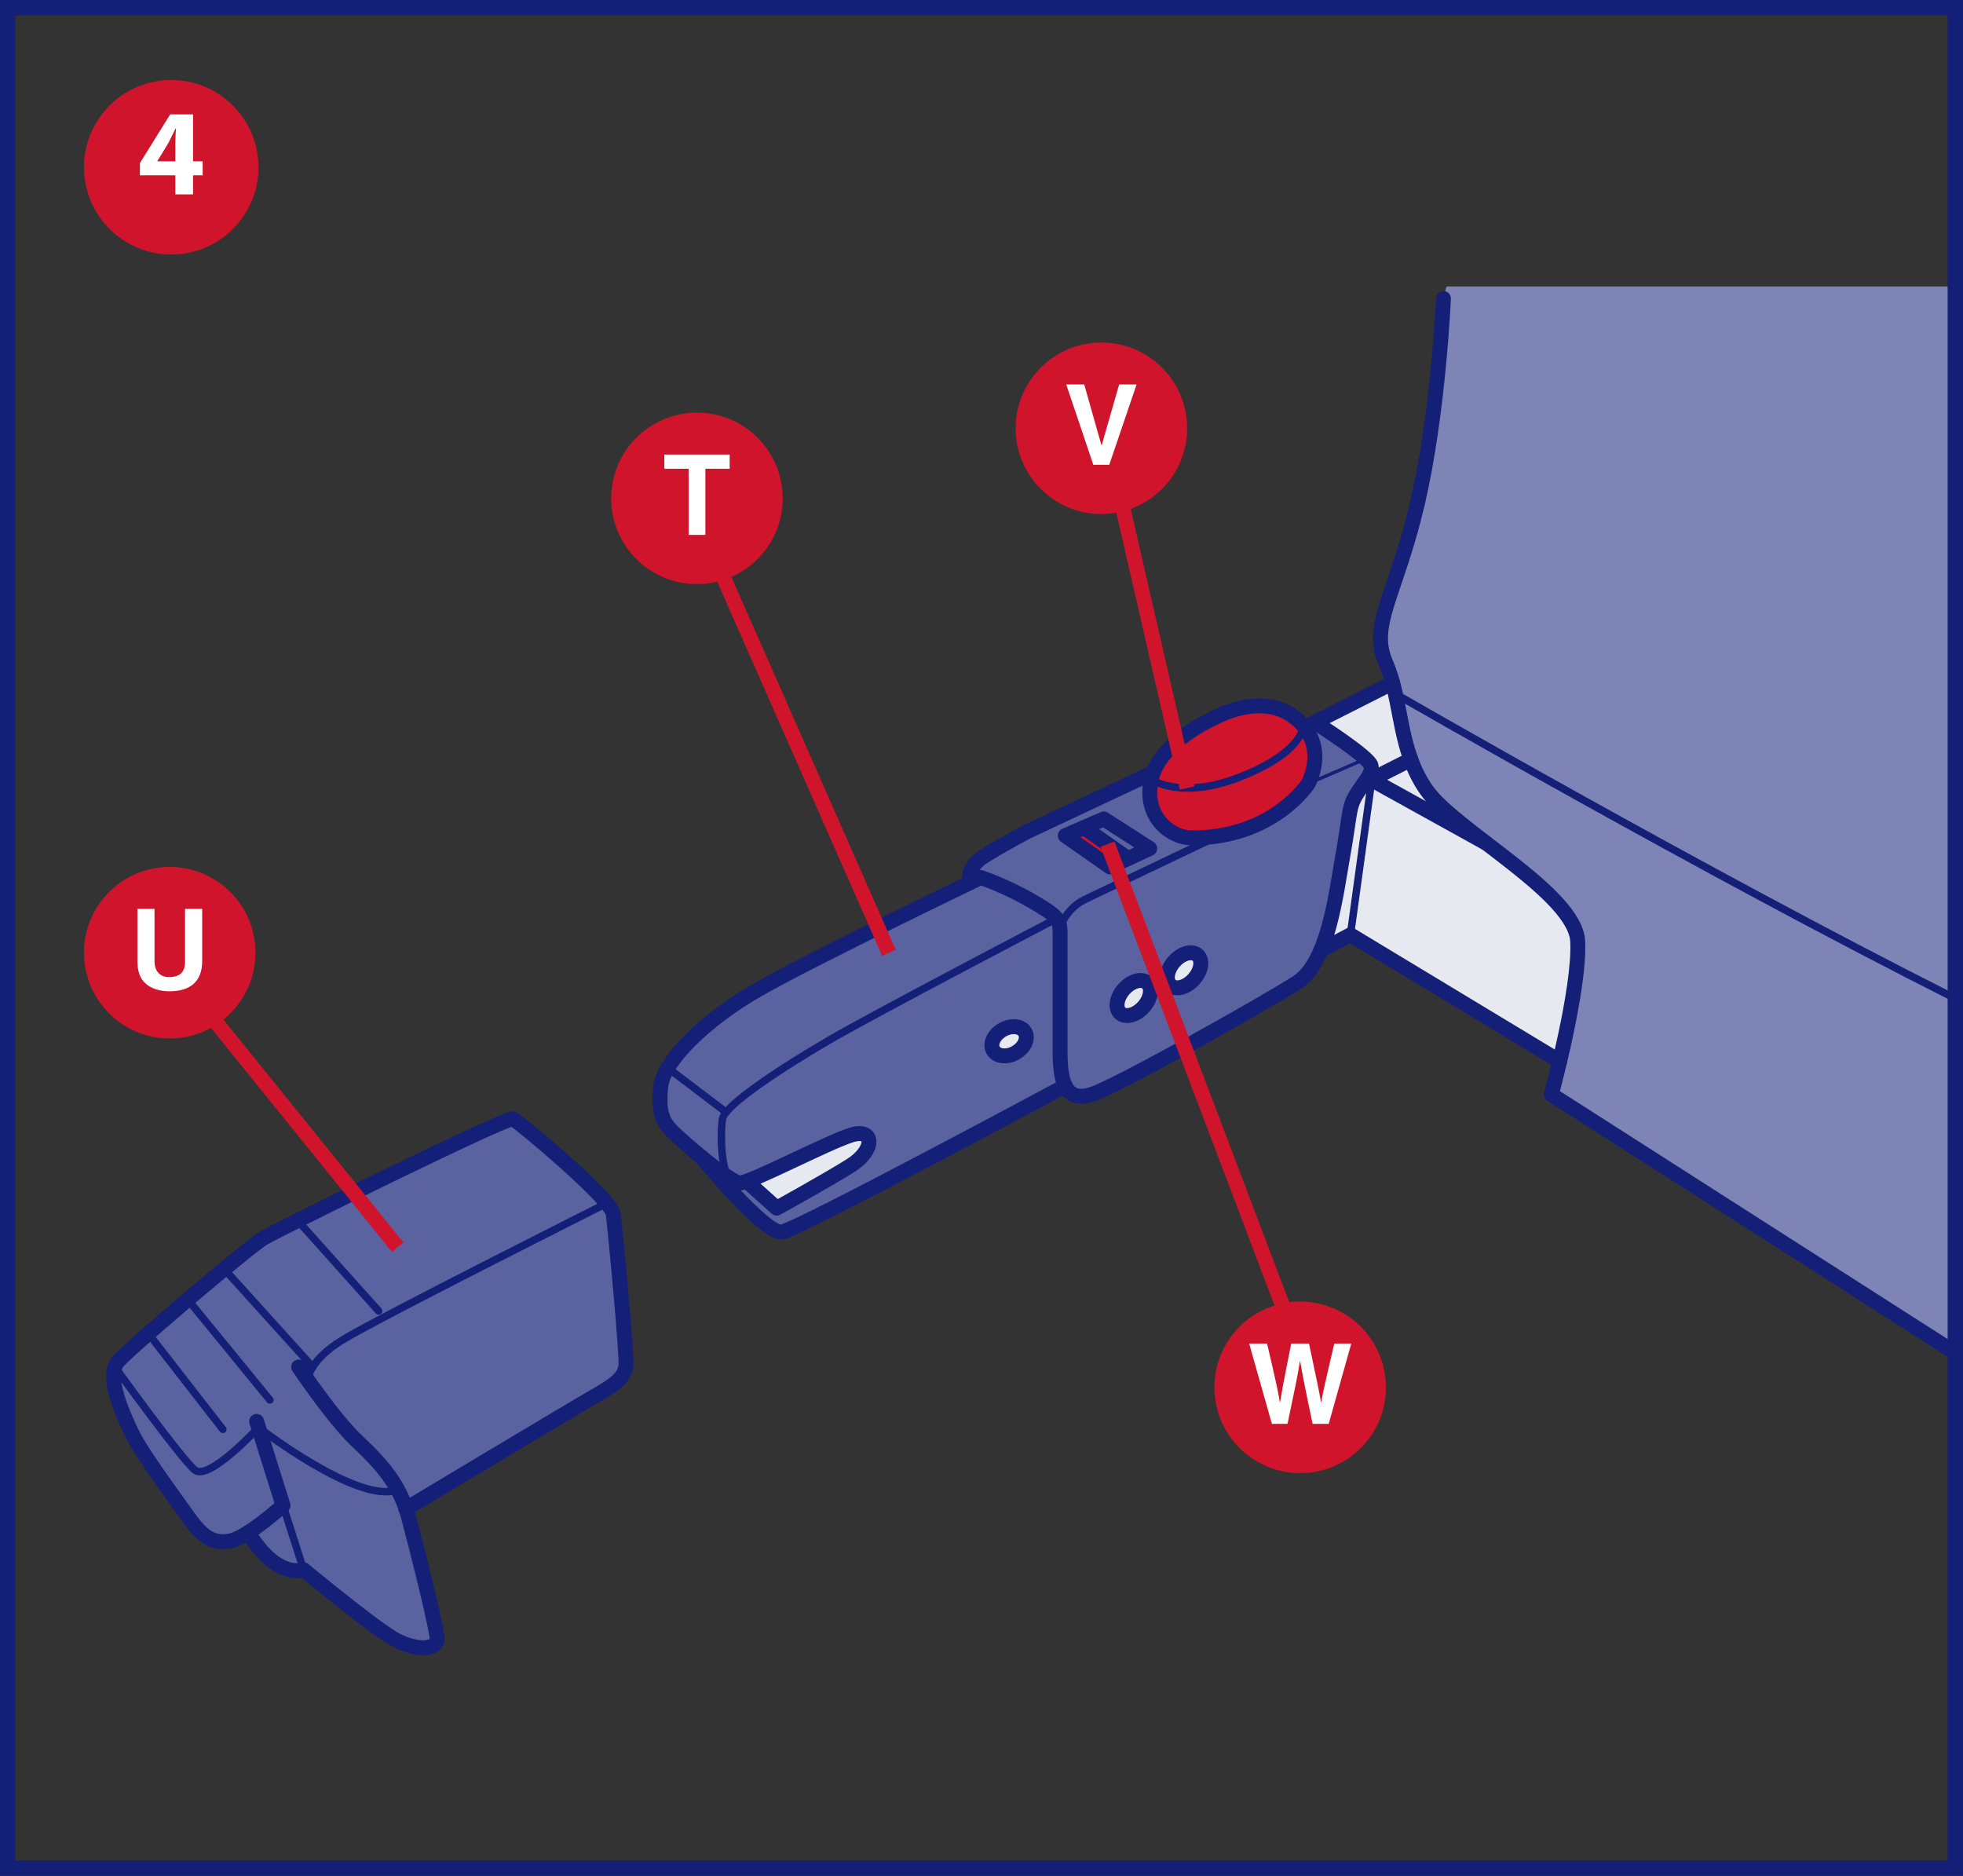 <?xml version="1.0" encoding="UTF-8"?>
<!DOCTYPE svg PUBLIC "-//W3C//DTD SVG 1.1//EN" "http://www.w3.org/Graphics/SVG/1.1/DTD/svg11.dtd">
<!-- Creator: CorelDRAW 2017 -->
<svg xmlns="http://www.w3.org/2000/svg" xml:space="preserve" width="45mm" height="43mm" version="1.1" style="shape-rendering:geometricPrecision; text-rendering:geometricPrecision; image-rendering:optimizeQuality; fill-rule:evenodd; clip-rule:evenodd"
viewBox="0 0 37385.08 35723.6"
 xmlns:xlink="http://www.w3.org/1999/xlink">
 <rect x="0" y="0" width="37385.08" height="35723.6" fill="#333333" stroke="none"/>
 <defs>
  <style type="text/css">
   <![CDATA[
    .str5 {stroke:#CF142B;stroke-width:87.9;stroke-miterlimit:4}
    .str3 {stroke:#CF142B;stroke-width:283.96;stroke-miterlimit:4}
    .str4 {stroke:#141F78;stroke-width:293.1;stroke-miterlimit:4}
    .str0 {stroke:#141F78;stroke-width:283.96;stroke-linecap:round;stroke-linejoin:round;stroke-miterlimit:4}
    .str1 {stroke:#141F78;stroke-width:142.15;stroke-linecap:round;stroke-linejoin:round;stroke-miterlimit:4}
    .str2 {stroke:#141F78;stroke-width:63.31;stroke-linecap:round;stroke-linejoin:round;stroke-miterlimit:4}
    .fil7 {fill:none}
    .fil4 {fill:none;fill-rule:nonzero}
    .fil5 {fill:#CF142B}
    .fil6 {fill:white;fill-rule:nonzero}
    .fil3 {fill:#CF142B;fill-rule:nonzero}
    .fil2 {fill:#E7E9F1;fill-rule:nonzero}
    .fil1 {fill:#7E84B5;fill-rule:nonzero}
    .fil0 {fill:#5A62A0;fill-rule:nonzero}
   ]]>
  </style>
 </defs>
 <g id="Слой_x0020_1">
  <path class="fil0" d="M24858.17 13865.63l182.61 -111.08c0,0 819.48,511.76 991.78,708.65 172.05,196.98 115.23,309.22 0,423.53 -115.48,114.56 -254.05,1026.93 -254.05,1026.93l-625.16 2155.04c0,0 -51.34,411.49 -613.12,742.97 -562.19,331.15 -3344.97,1918.77 -3751.72,2030.42 -406.83,111.41 -500.63,-163.25 -500.63,-163.25 0,0 -5204.25,2781.03 -5399.98,2783.69 -196.06,3.24 -339.12,-138.32 -646.84,-455.43 -307.72,-316.86 -891.84,-979.49 -891.84,-979.49 0,0 -653.91,-423.78 -756.18,-846.4 -102.52,-422.95 -15.2,-830.86 620.18,-1438.99 635.38,-608.21 1629.82,-1126.37 2090.57,-1361.4 460.67,-235.36 3165.85,-1569.76 3165.85,-1569.76 0,0 -29.33,-205.12 124.53,-388.06 154.19,-182.85 972.43,-587.86 972.43,-587.86 0,0 442.31,129.85 1516.42,245.25 1073.87,115.48 1473.3,-37.47 1646.52,-125.12 0,0 302.49,59.82 983.31,-169.4 680.82,-229.21 1263.78,-761.41 1305.32,-1160.85 41.37,-399.77 -33.07,-619.93 -160.01,-759.42z"/>
  <path class="fil1" d="M27555.96 5455.65l9682.57 0 0 20288.05 -1801.88 -1133.76 -5891.47 -3767.83 139.16 -643.02 -573.24 -3488.19 -1172.31 -938.45c0,0 -768.47,-449.04 -1069.21,-1308.89 -300.66,-859.61 -251.98,-1349.1 -445.13,-1761.17 -192.91,-412.07 -140.73,-811.84 19.61,-1291.03 160.01,-479.44 586.45,-1748.46 737.07,-2822.66 150.95,-1073.78 288.11,-3097.23 374.85,-3133.04z"/>
  <path class="fil2" d="M14221.45 22494.77c0,0 1797.72,-866.92 2072.63,-900.32 274.32,-33.15 283.38,85.9 188.17,336.13 -95.29,250.31 -760.83,551.89 -760.83,551.89l-929.39 524.64 -570.58 -512.34z"/>
  <path class="fil2" d="M19522.07 19658.4c162.67,167.57 -110.16,388.89 -356.65,446.29 -246.82,57.49 -354.33,-131.01 -262.03,-275.49 92.3,-144.47 388.89,-407.66 618.68,-170.81z"/>
  <path class="fil2" d="M21802.81 18687.97c228.88,128.94 84.16,391.88 -21.68,484.76 -105.76,92.88 -281.39,258.79 -444.88,121.96 -163.58,-136.58 -69.2,-343.78 67.71,-456.1 136.83,-112.24 227.97,-246.74 398.86,-150.62z"/>
  <path class="fil2" d="M22774.66 18144.06c186.09,61.23 142.73,366.62 -35.47,500.88 -178.12,134.17 -284.29,254.38 -444.88,121.88 -160.59,-132.18 -52.42,-353.16 67.71,-456.01 120.21,-102.6 252.39,-219.49 412.65,-166.74z"/>
  <path class="fil2" d="M25040.77 13754.55l1482.11 -750.03c0,0 183.77,850.3 295.43,1306.9 111.66,456.6 377.76,887.69 1200.73,1523.98 823.3,636.29 1700.19,1330.33 1929.07,1765.82 229.21,435.25 67.71,950.49 67.71,950.49l-311.54 1657.65 -3985.91 -2407.1 -565.01 297.17c0,0 346.1,-1043.38 414.97,-1776.04 69.2,-733 136.91,-992.7 348.76,-1322.1 211.6,-329.4 343.78,-384.82 0,-629.48 -343.78,-244.75 -876.31,-617.27 -876.31,-617.27z"/>
  <path class="fil0" d="M9768.97 21306.92c0,0 1872.16,1465.16 1908.8,1806.28 36.97,340.87 253.55,2661.15 241.51,2903.24 -12.05,242.67 -262.61,378.42 -455.77,491.24 -193.41,112.49 -3735.02,2224.16 -3735.02,2224.16 0,0 477.78,1804.79 536.93,2134.77 59.48,329.74 143.06,524.64 -255.55,510.6 -398.86,-14.12 -1080.93,-569.75 -1080.93,-569.75l-1146.81 -913.86c0,0 -217.75,65.63 -525.8,-115.73 -308.3,-181.11 -528.71,-595 -528.71,-595 0,0 -285.12,266.18 -680.49,140.4 -395.12,-126.03 -1398.28,-1734.17 -1529.88,-2019.29 -131.01,-285.79 -389.55,-833.52 -355.24,-1062.4 34.31,-229.21 35.81,-275.82 172.05,-403.92 136.58,-127.44 2310.9,-2064.15 2679.01,-2256.73 368.12,-192.82 4312.99,-2192.76 4755.88,-2274.01z"/>
  <path class="fil3" d="M23115.28 13676.62c0,0 762.57,-336.22 1238.19,-177.04 475.46,159.43 579.14,411.49 675.59,707.74 96.45,296.67 0,533.78 -281.63,904.47 -281.63,370.44 -794.23,596.75 -1297.76,754.1 -503.2,157.43 -684.06,70.62 -684.06,70.62 0,0 545.99,-266.93 722.7,-868.33 177.04,-601.15 63.06,-1155.03 -373.02,-1391.56z"/>
  <path class="fil0" d="M19137 16061.38l2759.93 -1367.8c0,0 -155.94,631.56 221.57,990.87 377.17,359.31 1089.9,440.23 1089.9,440.23 0,0 -1217.42,657.4 -1311.47,686.39 -93.8,29.33 -2759.93,-749.7 -2759.93,-749.7z"/>
  <path class="fil3" d="M22276.19 14248.7c0,0 582.87,-518.49 931.97,-619.6 349.34,-101.11 586.11,783.43 586.11,783.43l-269.59 918.76 -489.5 582.38c0,0 -799.21,148.88 -1069.96,-240.01 -270.83,-388.89 310.96,-1424.95 310.96,-1424.95z"/>
  <polygon class="fil3" points="20568.11,15752.74 21465.51,16357.96 21092.41,16509.25 20287.88,15955.29 "/>
  <path class="fil4 str0" d="M27489.74 5684.61c0,0 -91.39,2193.42 -502.29,3929.34 -411.24,1735.33 -913.53,2283.31 -593.84,3013.98 319.77,731 228.63,1644.2 776.36,2420.56 548.07,776.7 2831.46,1963.96 2877.24,2877.49 45.69,913.19 -502.37,2916.45 -502.37,2916.45l7693.68 4920.29"/>
  <path class="fil4 str1" d="M26574.47 13212.38c0,0 5816.29,3361 10664.05,5802.25"/>
  <path class="fil4 str0" d="M22683.52 15955.29c1558.87,14.7 2230.64,-1031.33 2230.64,-1031.33 0,0 408,-719.54 -239.76,-1247.33 -647.34,-527.54 -1559.12,0 -1559.12,0 0,0 -1036.4,450.12 -1190.84,1168.16 -154.11,717.79 377.51,1107.01 759.08,1110.5z"/>
  <path class="fil4 str0" d="M24914.16 13818.77c0,0 1418.22,-718.62 1608.47,-814.25"/>
  <path class="fil4 str0" d="M14221.45 22494.77l570.58 512.34c0,0 959.3,-527.54 1414.98,-815.66 455.77,-287.53 455.77,-719.54 0,-575.56 -455.68,143.89 -1918.77,911.45 -2110.76,911.45 -191.91,0 -1091.15,-779.6 -1295.1,-983.31 -204.29,-203.96 -263.77,-407.91 -216,-863.68 48.1,-455.77 815.66,-1247.33 1871,-1846.99 1055.42,-599.66 4221.61,-2122.81 4221.61,-2122.81 0,0 479.69,156.27 1007.24,467.81 527.88,311.79 503.87,335.8 503.87,719.79l0 2134.77c0,599.66 119.88,959.3 599.66,809.18 479.78,-150.04 3309.99,-1744.72 3909.65,-2128.62 599.32,-383.65 743.55,-1678.76 880.13,-2446.65 136.25,-767.31 103.18,-887.11 247.32,-1127.2 143.97,-239.68 311.63,-383.65 287.53,-551.55 -23.76,-167.9 -1072.37,-833.52 -1072.37,-833.52"/>
  <path class="fil4 str0" d="M13349.55 22027.62c0,0 1226.48,1483.02 1538.35,1434.92 311.79,-47.77 5399.98,-2783.94 5399.98,-2783.94"/>
  <path class="fil4 str0" d="M18469.64 16811.07c0,0 -79.75,-280.47 255.88,-496.14 335.8,-216 841.08,-479.78 841.08,-479.78l2398.63 -1126.62"/>
  <polyline class="fil4 str0" points="25153.34,18099.44 25718.36,17802.03 29704.6,20209.37 "/>
  <line class="fil4 str0" x1="26869.57" y1="14463.21" x2="25979.55" y2= "14913.65" />
  <line class="fil4 str0" x1="26115.8" y1="14844.78" x2="28312.13" y2= "16061.38" />
  <line class="fil4 str1" x1="26115.8" y1="14913.65" x2="25718.36" y2= "17802.03" />
  <line class="fil4 str2" x1="25979.22" y1="14463.21" x2="24914.16" y2= "14923.96" />
  <path class="fil4 str1" d="M23208.41 15913.66c0,0 -2199.57,1048.94 -2549.5,1216.59 -350.17,168.23 -475.04,531.95 -475.04,531.95"/>
  <path class="fil4 str1" d="M20121.4 17493.06c0,0 -3482.63,1820.07 -4346.06,2323.86 -863.43,503.78 -1966.54,1223.32 -2014.64,1487.1 -48.1,264.1 -35.72,1166.17 212.51,1178.46"/>
  <line class="fil4 str1" x1="12717.65" y1="20337.73" x2="13828.66" y2= "21180.89" />
  <path class="fil4 str0" d="M19522.07 19658.4c67.96,121.29 -12.88,296.01 -180.53,390.38 -167.9,94.38 -359.06,72.36 -427.35,-49.02 -68.29,-121.04 12.96,-296.01 180.61,-390.05 167.9,-94.38 358.98,-72.69 427.27,48.68z"/>
  <path class="fil4 str0" d="M21848.59 18716.38c103.68,92.38 73.86,296.92 -67.71,456.68 -141.56,159.43 -340.62,214.17 -444.63,121.88 -104.01,-92.63 -73.86,-296.59 67.38,-456.01 141.56,-159.76 340.62,-214.51 444.97,-122.54z"/>
  <path class="fil4 str0" d="M22806.89 18188.59c103.76,92.3 73.86,296.59 -67.71,456.01 -141.48,159.76 -340.54,214.51 -444.55,122.21 -104.1,-92.3 -73.86,-296.59 67.38,-456.01 141.56,-159.76 340.54,-214.26 444.88,-122.21z"/>
  <path class="fil4 str0" d="M4887.72 27068.29l502.29 1600.83c0,0 -674.93,612.28 -1004.66,675.01 -329.4,62.97 -533.69,-78.26 -800.37,-455.18 -267.01,-376.59 -894.83,-1224.24 -1067.47,-1585.29 -172.55,-361.06 -517.82,-1098.71 -266.68,-1381.25 251.14,-282.55 2480.04,-2171.74 2762.26,-2341.72 282.88,-169.73 4646.22,-2321.53 4756.13,-2273.43 109.91,47.77 1871.66,1523.15 1908.88,1805.62 37.47,282.55 272.83,2762.34 241.42,2903.91 -31.32,141.23 -62.64,266.68 -502.29,517.82 -439.65,251.23 -3688.74,2197.58 -3688.74,2197.58"/>
  <path class="fil4 str0" d="M5688.1 26032.31c0,0 659.14,988.79 1130.11,1428.44 470.97,439.32 800.37,831.78 957.47,1412.33 156.85,580.88 533.69,2087.67 549.23,2323.03 15.87,235.61 -423.78,251.14 -847.56,0 -423.78,-251.23 -1695.21,-1302.75 -1695.21,-1302.75 0,0 -507.86,195.48 -1054.18,-710.48"/>
  <path class="fil4 str1" d="M11555.89 22913.89c0,0 -4363.42,2192.51 -5029.29,2600.51 -665.87,408 -665.29,768.72 -665.29,768.72"/>
  <line class="fil4 str1" x1="4322.63" y1="24224.53" x2="5956.52" y2= "26032.31" />
  <line class="fil4 str1" x1="3575.59" y1="24747.09" x2="5139.45" y2= "26660.05" />
  <path class="fil4 str1" d="M2189.27 26032.31c0,0 1254.39,1742.06 1521.07,1961.89 266.76,219.74 1213.1,-811.59 1213.1,-811.59 0,0 1914.95,1480.37 2650.6,1185.27"/>
  <line class="fil4 str1" x1="5389.76" y1="28669.12" x2="5782.14" y2= "29893.36" />
  <line class="fil4 str1" x1="2824.4" y1="25394.27" x2="4243.79" y2= "27219.82" />
  <line class="fil4 str1" x1="5668.41" y1="23243.05" x2="7210.67" y2= "24964.92" />
  <path class="fil4 str1" d="M21924.44 14844.78c0,0 561.86,389.8 1670.61,-40.71 1245.59,-483.85 1225.32,-985.3 1225.32,-985.3"/>
  <polygon class="fil4 str0" points="21020.88,15595.39 21897.19,16157.83 21139.27,16509.25 20287.88,15913.66 "/>
  <line class="fil4 str0" x1="20642.21" y1="15759.8" x2="21483.38" y2= "16349.49" />
  <path class="fil5" d="M22609.08 8155.84c0,902.06 -731.25,1633.31 -1633.31,1633.31 -901.81,0 -1633.31,-731.25 -1633.31,-1633.31 0,-902.14 731.5,-1633.31 1633.31,-1633.31 902.06,0 1633.31,731.17 1633.31,1633.31z"/>
  <polygon class="fil6" points="20981.25,8479.93 20977.02,8479.93 20649.11,7321.08 20306.08,7321.08 20821.83,8850.71 21126.14,8850.71 21646.04,7321.08 21313.98,7321.08 "/>
  <line class="fil4 str3" x1="21274.43" y1="9192.49" x2="22609.08" y2= "15006.62" />
  <path class="fil5" d="M14906.68 9490.82c0,902.06 -731.25,1633.31 -1633.4,1633.31 -901.81,0 -1633.31,-731.25 -1633.31,-1633.31 0,-902.14 731.5,-1633.31 1633.31,-1633.31 902.14,0 1633.4,731.17 1633.4,1633.31z"/>
  <polygon class="fil6" points="13433.95,8926.64 13896.53,8926.64 13896.53,8656.06 12651.94,8656.06 12651.94,8926.64 13114.52,8926.64 13114.52,10185.69 13433.95,10185.69 "/>
  <line class="fil4 str3" x1="13571.7" y1="10527.47" x2="16929.79" y2= "18143.72" />
  <path class="fil5" d="M4865.71 18142.23c0,902.14 -731.25,1633.64 -1633.31,1633.64 -901.81,0 -1633.4,-731.5 -1633.4,-1633.64 0,-901.81 731.58,-1633.31 1633.4,-1633.31 902.06,0 1633.31,731.5 1633.31,1633.31z"/>
  <path class="fil6" d="M3850.41 17307.79l-326.08 0 0 1007.9c0,185.35 -89.39,291.69 -309.13,291.69 -149.21,0 -272.41,-93.63 -272.41,-306.81l0 -992.78 -326.08 0 0 1013.88c4.24,153.44 36.22,277.23 119.55,370.78 135.92,151.62 344.86,185.43 485.59,185.43 385.23,0 628.57,-172.72 628.57,-574.9l0 -995.19z"/>
  <line class="fil4 str3" x1="3880.4" y1="19179.21" x2="7573.8" y2= "23749.74" />
  <path class="fil5" d="M26394.78 26420.03c0,902.06 -731.17,1633.31 -1633.31,1633.31 -901.81,0 -1633.31,-731.25 -1633.31,-1633.31 0,-902.14 731.5,-1633.31 1633.31,-1633.31 902.14,0 1633.31,731.17 1633.31,1633.31z"/>
  <path class="fil6" d="M24223.04 27114.9l297.67 0c164.25,-788.08 189.67,-899.15 236.77,-1193.25l4.24 0c51.26,294.1 79.09,443.22 236.69,1193.25l306.72 0 430.01 -1529.63 -323.67 0c-198.06,841.83 -223.48,973.42 -249.4,1118.4l-4.24 0c-33.81,-198.06 -48.93,-278.98 -227.63,-1118.4l-338.79 0c-161.84,803.2 -185.43,958.97 -213.18,1118.4l-4.24 0c-27.75,-174.55 -47.11,-281.39 -242.75,-1118.4l-341.2 0 433 1529.63z"/>
  <line class="fil4 str3" x1="24464.54" y1="24964.92" x2="21092.66" y2= "16075.42" />
  <polygon class="fil4 str4" points="146.55,35577.05 37238.53,35577.05 37238.53,146.55 146.55,146.55 "/>
  <path class="fil5" d="M3260.81 4802.74c893.25,0 1617.53,-724.27 1617.53,-1617.53 0,-893.59 -724.27,-1617.86 -1617.53,-1617.86 -893.34,0 -1617.53,724.27 -1617.53,1617.86 0,893.25 724.19,1617.53 1617.53,1617.53z"/>
  <path class="fil7 str5" d="M3260.81 4802.74c893.25,0 1617.53,-724.27 1617.53,-1617.53 0,-893.59 -724.27,-1617.86 -1617.53,-1617.86 -893.34,0 -1617.53,724.27 -1617.53,1617.86 0,893.25 724.19,1617.53 1617.53,1617.53z"/>
  <path class="fil6" d="M3676.86 3701.87l0 -363.55 182.77 0 0 -267.18 -182.77 0 0 -893.25 -435.99 0 -576.89 928.48 0 231.95 675.26 0 0 363.55 337.63 0zm-679.91 -630.73l0 -4.65 204.04 -332.98c51.84,-96.37 91.72,-185.43 140.9,-283.79l9.3 0c-7.31,98.36 -11.96,192.08 -11.96,283.79l0 337.63 -342.28 0z"/>
 </g>
</svg>
